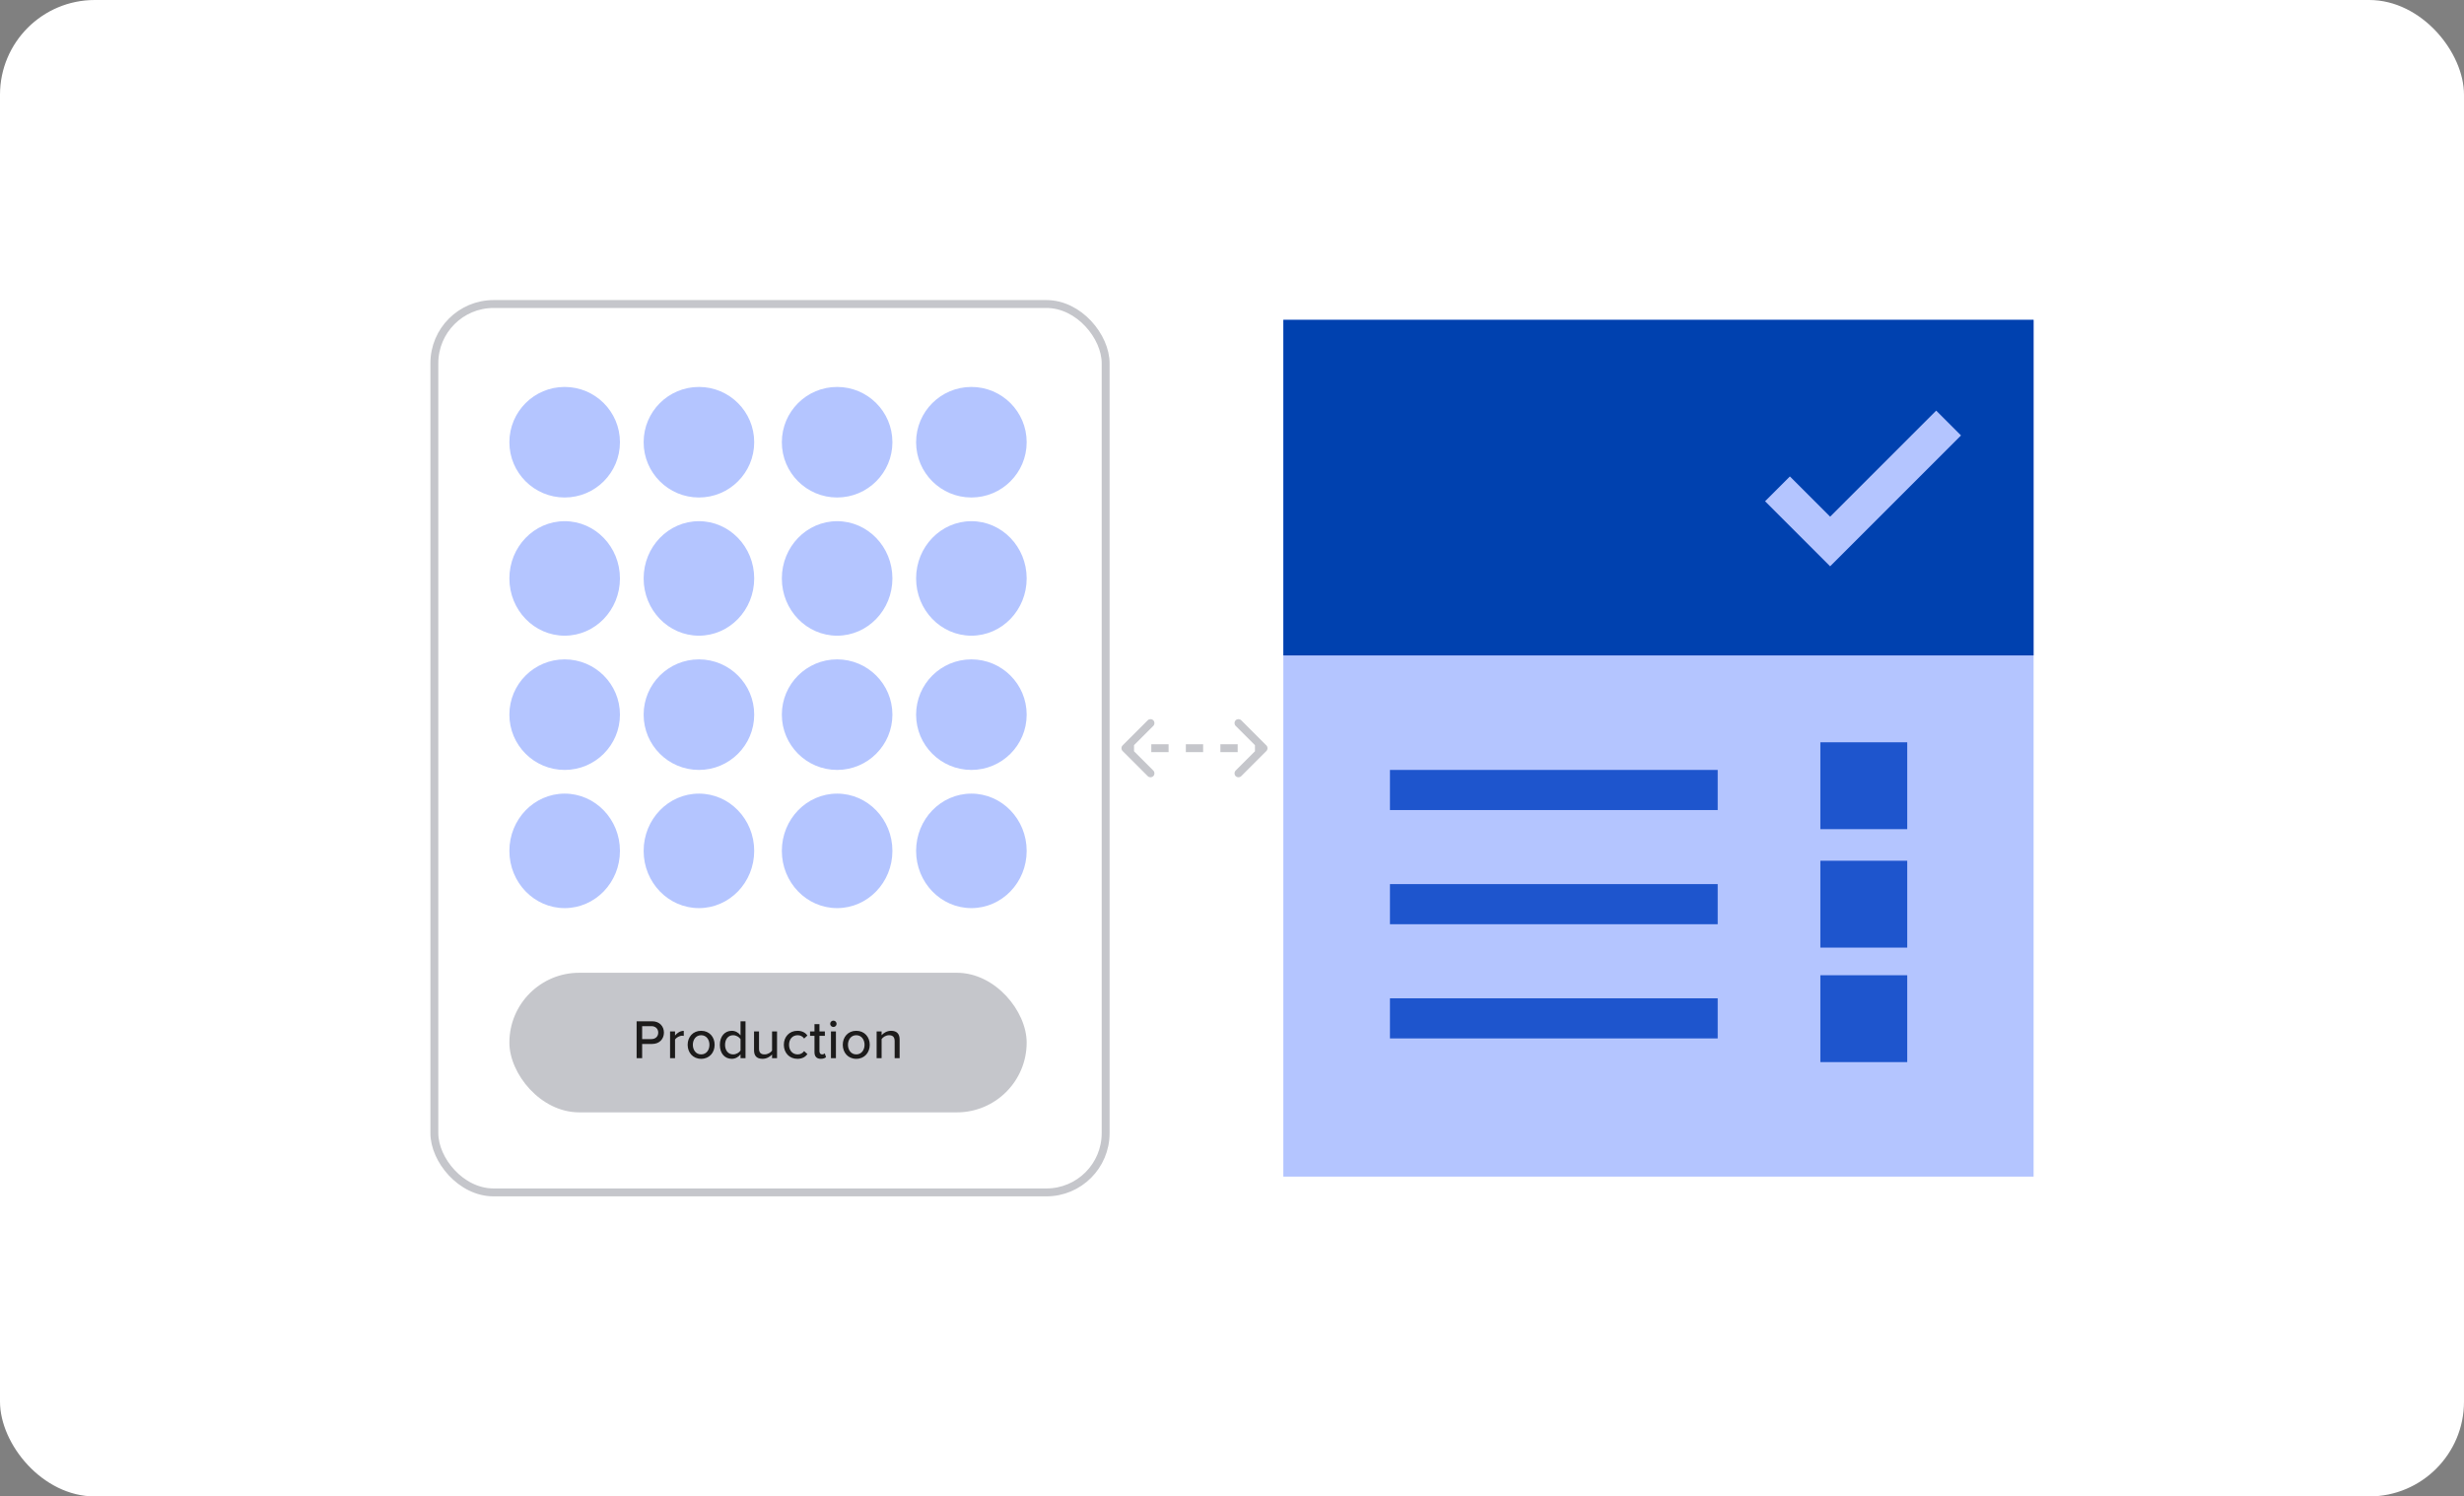 <svg width="624" height="379" viewBox="0 0 624 379" fill="none" xmlns="http://www.w3.org/2000/svg">
<rect x="0" y="0" width="624" height="379" fill="#808080" stroke="none"/>
<rect width="624" height="379" rx="24" fill="white"/>
<rect x="325" y="81" width="190" height="217" fill="#B4C5FF"/>
<rect x="325" y="81" width="190" height="85" fill="#0041AF"/>
<path fill-rule="evenodd" clip-rule="evenodd" d="M496.619 110.285L463.476 143.428L447 126.952L453.285 120.667L463.476 130.857L490.333 104L496.619 110.285Z" fill="#B4C5FF"/>
<rect x="352" y="195" width="83" height="10.161" fill="#1E55CD"/>
<rect x="352" y="223.918" width="83" height="10.161" fill="#1E55CD"/>
<rect x="352" y="252.84" width="83" height="10.161" fill="#1E55CD"/>
<rect x="461" y="188" width="22" height="22" fill="#1E55CD"/>
<rect x="461" y="218" width="22" height="22" fill="#1E55CD"/>
<rect x="461" y="247" width="22" height="22" fill="#1E55CD"/>
<rect x="110" y="77" width="170" height="225" rx="15" stroke="#C5C6CB" stroke-width="2"/>
<ellipse cx="177" cy="146.5" rx="14" ry="14.5" fill="#B4C5FF"/>
<circle cx="177" cy="112" r="14" fill="#B4C5FF"/>
<ellipse cx="143" cy="146.5" rx="14" ry="14.5" fill="#B4C5FF"/>
<circle cx="143" cy="112" r="14" fill="#B4C5FF"/>
<ellipse cx="246" cy="146.5" rx="14" ry="14.5" fill="#B4C5FF"/>
<circle cx="246" cy="112" r="14" fill="#B4C5FF"/>
<ellipse cx="212" cy="146.5" rx="14" ry="14.5" fill="#B4C5FF"/>
<circle cx="212" cy="112" r="14" fill="#B4C5FF"/>
<ellipse cx="177" cy="215.5" rx="14" ry="14.5" fill="#B4C5FF"/>
<circle cx="177" cy="181" r="14" fill="#B4C5FF"/>
<ellipse cx="143" cy="215.5" rx="14" ry="14.5" fill="#B4C5FF"/>
<circle cx="143" cy="181" r="14" fill="#B4C5FF"/>
<ellipse cx="246" cy="215.5" rx="14" ry="14.5" fill="#B4C5FF"/>
<circle cx="246" cy="181" r="14" fill="#B4C5FF"/>
<ellipse cx="212" cy="215.5" rx="14" ry="14.5" fill="#B4C5FF"/>
<circle cx="212" cy="181" r="14" fill="#B4C5FF"/>
<rect x="129" y="246.375" width="131" height="35.354" rx="17.677" fill="#C5C6CB"/>
<path d="M162.622 268H161.222V258.662H165.156C167.074 258.662 168.138 259.978 168.138 261.532C168.138 263.086 167.06 264.402 165.156 264.402H162.622V268ZM166.696 261.532C166.696 260.552 165.982 259.894 164.974 259.894H162.622V263.17H164.974C165.982 263.17 166.696 262.512 166.696 261.532ZM170.952 268H169.692V261.238H170.952V262.274C171.47 261.602 172.268 261.084 173.164 261.084V262.358C173.038 262.33 172.898 262.316 172.73 262.316C172.1 262.316 171.246 262.792 170.952 263.296V268ZM177.562 268.168C175.462 268.168 174.146 266.572 174.146 264.612C174.146 262.666 175.462 261.07 177.562 261.07C179.676 261.07 180.978 262.666 180.978 264.612C180.978 266.572 179.676 268.168 177.562 268.168ZM177.562 267.048C178.92 267.048 179.662 265.9 179.662 264.612C179.662 263.338 178.92 262.19 177.562 262.19C176.218 262.19 175.462 263.338 175.462 264.612C175.462 265.9 176.218 267.048 177.562 267.048ZM188.798 268H187.538V267.034C187.034 267.706 186.222 268.168 185.326 268.168C183.562 268.168 182.302 266.838 182.302 264.626C182.302 262.456 183.562 261.07 185.326 261.07C186.194 261.07 186.992 261.49 187.538 262.218V258.662H188.798V268ZM187.538 266.068V263.184C187.188 262.638 186.432 262.19 185.662 262.19C184.402 262.19 183.618 263.212 183.618 264.626C183.618 266.026 184.402 267.048 185.662 267.048C186.432 267.048 187.188 266.614 187.538 266.068ZM196.783 268H195.523V267.076C195.005 267.636 194.151 268.168 193.115 268.168C191.673 268.168 190.959 267.44 190.959 266.012V261.238H192.219V265.592C192.219 266.712 192.779 267.048 193.647 267.048C194.431 267.048 195.145 266.6 195.523 266.096V261.238H196.783V268ZM198.504 264.612C198.504 262.582 199.904 261.07 201.948 261.07C203.222 261.07 203.992 261.602 204.482 262.26L203.642 263.03C203.236 262.456 202.69 262.19 202.004 262.19C200.674 262.19 199.82 263.212 199.82 264.612C199.82 266.012 200.674 267.048 202.004 267.048C202.69 267.048 203.236 266.768 203.642 266.208L204.482 266.978C203.992 267.636 203.222 268.168 201.948 268.168C199.904 268.168 198.504 266.642 198.504 264.612ZM207.875 268.168C206.811 268.168 206.265 267.566 206.265 266.502V262.344H205.145V261.238H206.265V259.39H207.525V261.238H208.897V262.344H207.525V266.222C207.525 266.698 207.749 267.048 208.183 267.048C208.477 267.048 208.743 266.922 208.869 266.782L209.191 267.734C208.925 267.986 208.533 268.168 207.875 268.168ZM211.052 260.104C210.618 260.104 210.24 259.754 210.24 259.306C210.24 258.858 210.618 258.494 211.052 258.494C211.5 258.494 211.864 258.858 211.864 259.306C211.864 259.754 211.5 260.104 211.052 260.104ZM211.696 268H210.436V261.238H211.696V268ZM216.844 268.168C214.744 268.168 213.428 266.572 213.428 264.612C213.428 262.666 214.744 261.07 216.844 261.07C218.958 261.07 220.26 262.666 220.26 264.612C220.26 266.572 218.958 268.168 216.844 268.168ZM216.844 267.048C218.202 267.048 218.944 265.9 218.944 264.612C218.944 263.338 218.202 262.19 216.844 262.19C215.5 262.19 214.744 263.338 214.744 264.612C214.744 265.9 215.5 267.048 216.844 267.048ZM227.828 268H226.568V263.674C226.568 262.554 225.994 262.19 225.126 262.19C224.342 262.19 223.628 262.666 223.264 263.17V268H222.004V261.238H223.264V262.19C223.712 261.644 224.608 261.07 225.658 261.07C227.086 261.07 227.828 261.826 227.828 263.254V268Z" fill="#1C1B1B"/>
<path d="M284.293 188.793C283.902 189.183 283.902 189.817 284.293 190.207L290.657 196.571C291.047 196.962 291.681 196.962 292.071 196.571C292.462 196.181 292.462 195.547 292.071 195.157L286.414 189.5L292.071 183.843C292.462 183.453 292.462 182.819 292.071 182.429C291.681 182.038 291.047 182.038 290.657 182.429L284.293 188.793ZM320.707 190.207C321.098 189.817 321.098 189.183 320.707 188.793L314.343 182.429C313.953 182.038 313.319 182.038 312.929 182.429C312.538 182.819 312.538 183.453 312.929 183.843L318.586 189.5L312.929 195.157C312.538 195.547 312.538 196.181 312.929 196.571C313.319 196.962 313.953 196.962 314.343 196.571L320.707 190.207ZM285 190.5H287.188V188.5H285V190.5ZM291.562 190.5H295.938V188.5H291.562V190.5ZM300.312 190.5H304.688V188.5H300.312V190.5ZM309.062 190.5H313.438V188.5H309.062V190.5ZM317.812 190.5H320V188.5H317.812V190.5Z" fill="#C5C6CB"/>
</svg>

